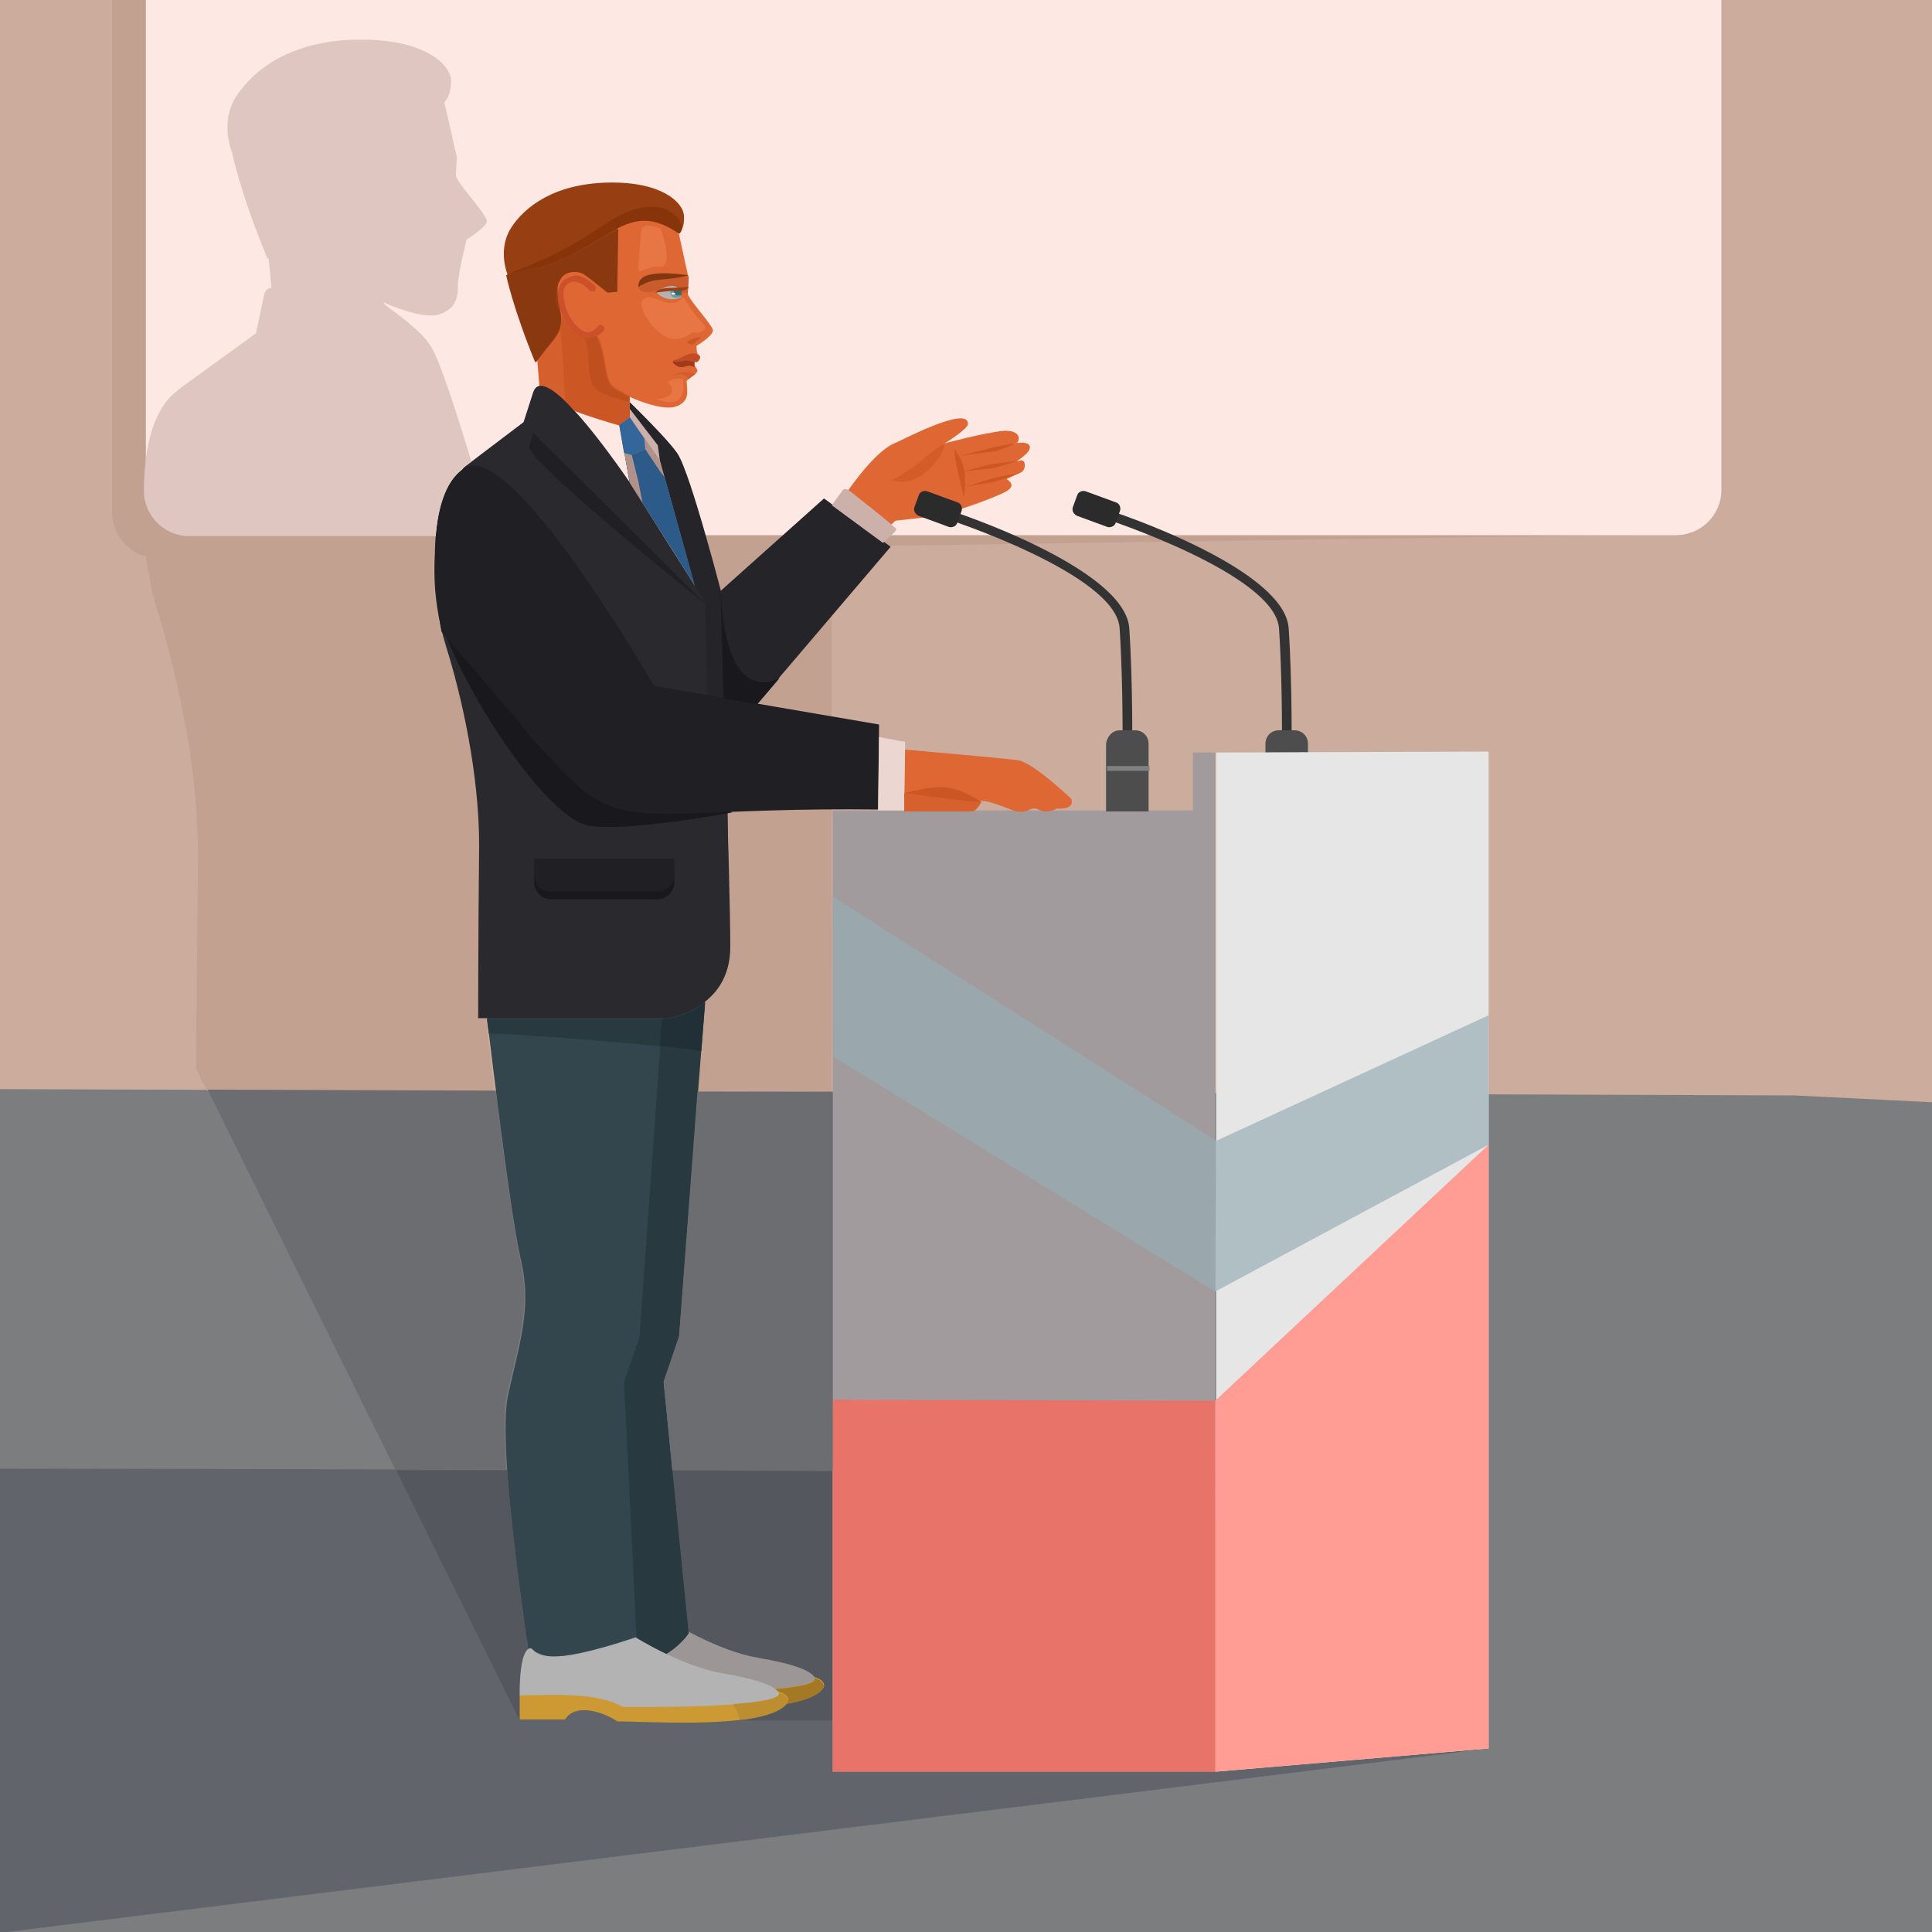 <?xml version="1.0" encoding="utf-8"?>
<!-- Generator: Adobe Illustrator 19.0.1, SVG Export Plug-In . SVG Version: 6.00 Build 0)  -->
<svg version="1.1" id="Layer_1" xmlns="http://www.w3.org/2000/svg" xmlns:xlink="http://www.w3.org/1999/xlink" x="0px" y="0px"
	 viewBox="-99 51 200 200" style="enable-background:new -99 51 200 200;" xml:space="preserve">
<style type="text/css">
	.st0{fill-rule:evenodd;clip-rule:evenodd;fill:#7C7D7F;}
	.st1{fill-rule:evenodd;clip-rule:evenodd;fill:#61656B;}
	.st2{fill-rule:evenodd;clip-rule:evenodd;fill:#54585E;}
	.st3{fill-rule:evenodd;clip-rule:evenodd;fill:#CCAC9D;}
	.st4{fill-rule:evenodd;clip-rule:evenodd;fill:#C2A191;}
	.st5{fill-rule:evenodd;clip-rule:evenodd;fill:#A19B9E;}
	.st6{fill-rule:evenodd;clip-rule:evenodd;fill:#CC9933;}
	.st7{fill-rule:evenodd;clip-rule:evenodd;fill:#9C9696;}
	.st8{fill-rule:evenodd;clip-rule:evenodd;fill:#A37926;}
	.st9{fill-rule:evenodd;clip-rule:evenodd;fill:#283940;}
	.st10{fill-rule:evenodd;clip-rule:evenodd;fill:#FDE8E3;}
	.st11{fill-rule:evenodd;clip-rule:evenodd;fill:#333333;}
	.st12{fill-rule:evenodd;clip-rule:evenodd;fill:#4D4D4D;}
	.st13{fill-rule:evenodd;clip-rule:evenodd;fill:#2B2B2B;}
	.st14{fill-rule:evenodd;clip-rule:evenodd;fill:#808080;}
	.st15{fill-rule:evenodd;clip-rule:evenodd;fill:#33454D;}
	.st16{fill-rule:evenodd;clip-rule:evenodd;fill:#252429;}
	.st17{fill-rule:evenodd;clip-rule:evenodd;fill:#D6602D;}
	.st18{fill-rule:evenodd;clip-rule:evenodd;fill:#DE6733;}
	.st19{fill-rule:evenodd;clip-rule:evenodd;fill:#973E12;}
	.st20{fill-rule:evenodd;clip-rule:evenodd;fill:#87340B;}
	.st21{fill-rule:evenodd;clip-rule:evenodd;fill:#CC512B;}
	.st22{fill-rule:evenodd;clip-rule:evenodd;fill:#E87645;}
	.st23{fill-rule:evenodd;clip-rule:evenodd;fill:#2A292E;}
	.st24{fill-rule:evenodd;clip-rule:evenodd;fill:#19181C;}
	.st25{fill-rule:evenodd;clip-rule:evenodd;fill:#202024;}
	.st26{fill-rule:evenodd;clip-rule:evenodd;fill:#CCB1AB;}
	.st27{fill-rule:evenodd;clip-rule:evenodd;fill:#E87369;}
	.st28{fill-rule:evenodd;clip-rule:evenodd;fill:#F2DAD5;}
	.st29{fill-rule:evenodd;clip-rule:evenodd;fill:#C7A595;}
	.st30{fill-rule:evenodd;clip-rule:evenodd;fill:#E0C6C0;}
	.st31{fill-rule:evenodd;clip-rule:evenodd;fill:#6C6D70;}
	.st32{fill-rule:evenodd;clip-rule:evenodd;fill:#C95B2C;}
	.st33{fill-rule:evenodd;clip-rule:evenodd;fill:#B3B3B3;}
	.st34{fill-rule:evenodd;clip-rule:evenodd;fill:#669999;}
	.st35{fill-rule:evenodd;clip-rule:evenodd;fill:#823711;}
	.st36{fill-rule:evenodd;clip-rule:evenodd;fill:#9AA8AD;}
	.st37{fill-rule:evenodd;clip-rule:evenodd;fill:#E6E6E6;}
	.st38{fill-rule:evenodd;clip-rule:evenodd;fill:#FF9D94;}
	.st39{fill-rule:evenodd;clip-rule:evenodd;fill:#B0BFC4;}
	.st40{fill-rule:evenodd;clip-rule:evenodd;fill:#BD8E2F;}
	.st41{fill-rule:evenodd;clip-rule:evenodd;fill:#EBD6D1;}
	.st42{fill-rule:evenodd;clip-rule:evenodd;fill:#D6612F;}
	.st43{fill-rule:evenodd;clip-rule:evenodd;fill:#CC5725;}
	.st44{fill-rule:evenodd;clip-rule:evenodd;fill:#9E391B;}
	.st45{fill-rule:evenodd;clip-rule:evenodd;fill:#C24B27;}
	.st46{fill-rule:evenodd;clip-rule:evenodd;fill:#D15E2C;}
	.st47{fill-rule:evenodd;clip-rule:evenodd;fill:#8A380F;}
	.st48{fill-rule:evenodd;clip-rule:evenodd;fill:#B0928B;}
	.st49{fill-rule:evenodd;clip-rule:evenodd;fill:#336699;}
	.st50{fill-rule:evenodd;clip-rule:evenodd;fill:#2C5B8A;}
	.st51{fill-rule:evenodd;clip-rule:evenodd;fill:#203036;}
	.st52{fill-rule:evenodd;clip-rule:evenodd;fill:#BF4F1F;}
	.st53{fill-rule:evenodd;clip-rule:evenodd;fill:#D45C28;}
	.st54{fill-rule:evenodd;clip-rule:evenodd;fill:#3B6969;}
	.st55{fill-rule:evenodd;clip-rule:evenodd;fill:#9C3F17;}
	.st56{fill-rule:evenodd;clip-rule:evenodd;fill:#FFFFFF;}
</style>
<rect x="-111.9" y="127.8" class="st0" width="216.9" height="124.9"/>
<polygon class="st1" points="-112,252.7 55.1,232 40,203.3 -112,203 -112,236.9 "/>
<path class="st2" d="M-29.4,203.2l1.7,16.8c0,0-0.7,1.2-2.3,2.2c1.7,0.8,3.8,1.7,5.7,2c4.1,0.7,5.5,1.4,5.9,2c0,0,1.7,0.5,0.6,1.5
	c-0.8,0.7-2.4,1.1-4.3,1.4h9.3v-25.8L-29.4,203.2z"/>
<polygon class="st3" points="104.9,165.3 86.8,164.4 -111.7,163.7 -111.7,-7.4 104.5,-7.4 "/>
<g>
	<path class="st4" d="M-23.4,148.1C-23.4,148.1-23.4,148.1-23.4,148.1L-23.4,148.1L-23.4,148.1z M-87.4-7.2V104
		c0,2.2,1.5,4.1,3.5,4.6c0.1,0.9,0.3,1.8,0.5,2.8c0.1,0.6,0.1,0.9,0.1,0.9l0.1,0.1c0.2,0.6,0.3,1.2,0.5,1.8
		c1.1,3.6,2.3,8.4,3.2,13.6c0.6,3.8,1,7.8,1,11.7c-0.1,11.7-0.2,22.1-0.2,22.1l1.1,2.3l29.8,0.1c-0.3-2.2-0.5-4.2-0.7-5.8
		c-0.1-0.6-0.1-1.2-0.2-1.7h4.2h13.9h0.5c0,0,2.1-0.3,4-1.7l-0.7,9.2l13.9,0v-29.1v-0.2l-10.8-0.1l0.2,9.8c0,0,0,0,0,0
		c-0.1-2.8-0.2-6.3-0.3-9.8l-3,0l-8.4-0.1c-0.6,0.4-1.4,0.5-2.2,0l0,0c-0.6-0.4-1.2-1-1.9-1.9l-4.2-4.8l-9.8-11.3l-0.1-0.1
		c0,0,0-0.3-0.1-0.7c-0.6-2.8-0.7-5.3-0.6-7.5l28.3-0.4c0.9,3.2,1.7,5.7,1.7,5.7l0.2,9.7l11,1.9v-17.5h-0.8l-0.2,0l88.4-1.3
		c2.6,0,1.3,0.1,1.3-2.5V-5.3L-87.4-7.2L-87.4-7.2z M-82.6,108.7c0,0-0.1,0-0.1,0C-82.7,108.7-82.7,108.7-82.6,108.7L-82.6,108.7z
		 M-82.8,108.7c0,0-0.1,0-0.1,0C-82.8,108.7-82.8,108.7-82.8,108.7L-82.8,108.7z M-82.9,108.7c0,0-0.1,0-0.1,0
		C-83,108.7-82.9,108.7-82.9,108.7L-82.9,108.7z M-83,108.7c-0.1,0-0.2,0-0.2,0l0,0l0,0l-0.1,0l0,0l0,0l0,0l-0.1,0l0,0l0,0l-0.1,0
		l0,0l0,0l0,0l-0.1,0l0,0c0,0-0.1,0-0.1,0l0,0l0,0L-83,108.7z M-83,108.7c-0.1,0-0.2,0-0.2,0L-83,108.7L-83,108.7z M-37.3,134.5
		L-37.3,134.5L-37.3,134.5z M-23.5,144.4l0.1,3.7C-23.5,147.1-23.5,145.9-23.5,144.4z"/>
</g>
<polygon class="st5" points="-12.8,134.9 24.5,134.9 24.5,128.9 26.8,128.9 26.8,134.9 26.8,234.4 24.5,234.4 -12.8,234.4 "/>
<path class="st6" d="M-41.5,227.5h4.7c1.1-1.8,4.1-0.7,5.4,0.2c3.6,0,14.5,0.8,17.3-1.6c1.2-1-0.6-1.5-0.6-1.5l-26.8,0.3V227.5z"/>
<path class="st7" d="M-29.5,218.9c0,0,4.8,3,8.9,3.7s5.5,1.4,5.9,2c1,1.7-15.2,1.5-16.1,1.5c-2.9-1.6-7.4-1.2-10.7-1.2
	c0,0-0.1-4.2,0.9-4.8c0.7-0.5,0.1,1.6,5.5,0.4C-33.7,220.3-31.9,219.8-29.5,218.9z"/>
<path class="st8" d="M-14.7,224.7c0.4,0.6-1.8,1-4.7,1.2c0.3,0.5,0.5,1.1,0.7,1.6c0.1,0,0.2,0,0.3,0c1.9-0.2,3.5-0.7,4.3-1.4
	C-13,225.2-14.7,224.7-14.7,224.7z"/>
<path class="st9" d="M-40.2,221.8c0,0-3.3-20.9-2.1-26.4c1.2-5.4,2.5-9.1,1.3-14.1c-1.2-5.1-3.7-26.8-3.7-26.8H-26l-2.7,34.9
	l-1.6,4.7l2.6,26C-27.7,220-31.4,226.2-40.2,221.8z"/>
<path class="st10" d="M-84-7.5H79.2v109.2c0,2.6-2.1,4.7-4.7,4.7H-79.2c-2.6,0-4.7-2.1-4.7-4.7V-7.5z"/>
<g>
	<path class="st11" d="M15.4,104.7c-0.3-0.1-0.4-0.4-0.3-0.6s0.4-0.4,0.6-0.3c0.1,0,18.2,5.9,18.7,12.2c0.4,6,0.3,13.2,0.3,13.2
		c0,0.3-0.2,0.5-0.5,0.5c-0.3,0-0.5-0.2-0.5-0.5c0,0,0.1-7.2-0.3-13.2C32.9,110.4,15.4,104.7,15.4,104.7z"/>
	<path class="st12" d="M33.4,126.6H35c0.8,0,1.4,0.6,1.4,1.4v7H32v-7C32,127.2,32.6,126.6,33.4,126.6z"/>
	<path class="st13" d="M12.1,103.4l0.4-1.1c0.1-0.4,0.6-0.6,1-0.4l3,1.1c0.4,0.1,0.6,0.6,0.4,1l-0.4,1.1c-0.1,0.4-0.6,0.6-1,0.4
		l-3-1.1C12.1,104.2,11.9,103.8,12.1,103.4z"/>
	<rect x="32" y="130.3" class="st14" width="4.4" height="0.5"/>
</g>
<path class="st15" d="M-44.3,221.8c0,0-3.3-20.9-2.1-26.4c1.2-5.4,2.5-9.1,1.3-14.1c-1.2-5.1-3.7-26.8-3.7-26.8h18.5l-2.5,34.9
	l-1.6,4.7l1.3,26.5c0.1,2.4-5.5,2.2-8.5,2C-42.7,222.5-43.6,221.9-44.3,221.8z"/>
<path class="st16" d="M-24,113.6c0,0-3.5-13.7-4.9-15.7c-1.4-2-6.7-7-6.7-7l4.6,26l7.5,31.1L-24,113.6z"/>
<path class="st17" d="M-43.1,91.8l-0.4-5l1.8-4.6l7.8,6.2l0.1,7C-33.8,95.3-40.3,93.7-43.1,91.8z"/>
<path class="st18" d="M-27.7,79.9l-1-4.6c0,0-1-1.5-2.4-1.7c-1.3-0.2-5.3,0.7-5.3,0.7l0.4,5.3l-4.8-1.5l-1.5,2c0,0,1.6,4.5,3.2,5.2
	c0.4,0.2,1.4-0.2,1.7,0.4c0.8,1.4,0.8,4.5,1.6,5.2c1.1,1,5.1,2.7,6.7,2.2c1.6-0.5,1.2-1.7,1.2-2.4c0-0.1-0.1-0.2,0.1-0.4
	c0.4-0.3,0.9-0.6,1-0.9c0-0.2-0.4-0.7-0.5-0.8c-0.1-0.3,0.3-0.3,0.3-0.3c0.1-0.1,0.4-0.4,0.3-0.6c-0.1-0.1-0.2-0.2-0.2-0.9
	c0,0,1.7-1,1.7-1.6c0-0.5-2.6-3.3-2.6-3.8S-27.7,79.9-27.7,79.9z"/>
<path class="st19" d="M-28.7,75.2c0,0,0.6-0.5,0.5-1.9c-0.1-1.3-2.2-3.5-7.8-3.4c-5.6,0.1-8.7,2.5-10.1,4.7
	c-1.4,2.2-0.4,4.7-0.4,4.7l9.9-2.4c0,0,1.6-3.2,2.6-3.5C-33.1,73.2-29.2,73.2-28.7,75.2z"/>
<path class="st19" d="M-43.5,88.5l1-1.3c1.2-1.5,1.9-2.1,1.5-4c-0.2-1-0.4-2.3-0.2-3.1c0.4-1.3,2.1-1.2,2.7-0.7
	c0.7,0.5,2.3,1.8,2.3,1.8l1-0.1l0.1-6.5l-11.4,4.7C-46.5,79.4-45.8,82.8-43.5,88.5z"/>
<path class="st20" d="M-28.7,75.2c-5.2-3.6-7,0.9-13.8,3.3l-4.1,0.9c4.7-1.7,7.1-3.1,10.7-5.5C-30,70.2-27.6,74.4-28.7,75.2z"/>
<path class="st21" d="M-37.4,80.6c0.1,0.1,0.1,0.4,0,0.5c-0.1,0.1-0.4,0.1-0.5,0c0,0-1.1-1.2-2-0.9c-0.3,0.1-0.5,0.3-0.6,0.5
	c-0.2,0.4-0.2,0.8-0.1,1.4c0.1,0.6,0.3,1.2,0.6,1.7c0.4,0.8,1.1,1.4,1.7,1.6c0.6,0.1,1.2-0.6,1.2-0.6c0.1-0.2,0.3-0.2,0.5-0.1
	c0.2,0.1,0.2,0.3,0.1,0.5c0,0-0.9,1.1-1.9,0.9c-0.8-0.2-1.6-1-2.1-1.9c-0.3-0.6-0.6-1.3-0.7-1.9c-0.1-0.7-0.1-1.3,0.2-1.8
	c0.2-0.4,0.5-0.7,1-0.8C-38.9,79-37.4,80.6-37.4,80.6z"/>
<path class="st22" d="M-32.3,81.9c-1.1,0.7,1.2,3.7,2.5,4.1c1.3,0.4,2.5-0.6,2.5-0.6s0.6,0.2,1-0.1c0.4-0.3,0.5-0.4-0.2-1.1
	c-0.7-0.7-1.8-2.5-1.8-2.5C-29.4,83.4-31.2,81.3-32.3,81.9z"/>
<path class="st23" d="M-51,99.4c0,0-5.4,6.9-1.8,18.6c1.6,5.1,3.4,13.1,3.4,20.5c-0.1,9.5-0.1,17.9-0.1,17.9H-30
	c0,0,6.6-0.8,6.6-7.4c0-6.6-0.9-32.2-0.9-32.2c-2.3-5.5-17.8-30.2-19.5-25.2l-1,3.1L-51,99.4z"/>
<path class="st24" d="M-43.7,140.7h14.5v1.7c0,0.9-0.8,1.7-1.7,1.7H-42c-0.9,0-1.7-0.8-1.7-1.7V140.7z"/>
<path class="st18" d="M-12.8,104.2c0,0,3.8-6.4,6.6-7.4c0.5-0.2,7.5-3.9,7.4-1.9c0,0.5-2.4,2-2.4,2s4-1.1,6.1-1.3
	C7,95.5,6.6,97,5.9,97c-0.5,0,1.5-0.5,1.7,0.2c0.2,0.8-2,1.8-1.1,1.5c0.8-0.3,0.7,1,0.2,1.2c-0.5,0.2-1.5,0.7-1.5,0.7
	s1.2,0.6-0.1,1.3c-1.3,0.7-6,2.4-7.8,2.6c-1.8,0.2-3.6,0.4-3.6,0.4l-2.5,2.3L-12.8,104.2z"/>
<polygon class="st16" points="-13.7,102.6 -26,113.6 -25.8,123 -24,127.8 -6.8,107.6 "/>
<path class="st24" d="M-37.9,136.5c4.1,0.6,14.7-1.4,14.7-1.4l-30.3-20.4C-52.1,120.6-42.8,135.8-37.9,136.5z"/>
<path class="st25" d="M-53.3,116.4c0,0-2.6-13.6,2.3-16.9c4.8-3.4,19.7,22.5,19.7,22.5l23.3,4l-0.1,8.8
	C-42.1,134.4-32.1,140.7-53.3,116.4z"/>
<polygon class="st26" points="-33.3,101 -33.8,95.3 -33.9,93.2 -30.9,97.1 -30.5,100.1 "/>
<path class="st11" d="M-1.1,104.7c-0.3-0.1-0.4-0.4-0.3-0.6c0.1-0.3,0.4-0.4,0.6-0.3c0.1,0,18.2,5.9,18.7,12.2
	c0.4,6,0.3,13.2,0.3,13.2c0,0.3-0.2,0.5-0.5,0.5c-0.3,0-0.5-0.2-0.5-0.5c0,0,0.1-7.2-0.3-13.2C16.5,110.4-1,104.7-1.1,104.7z"/>
<path class="st12" d="M16.9,126.6h1.6c0.8,0,1.4,0.6,1.4,1.4v7h-4.4v-7C15.6,127.2,16.2,126.6,16.9,126.6z"/>
<path class="st13" d="M-4.3,103.4l0.4-1.1c0.1-0.4,0.6-0.6,1-0.4l3,1.1c0.4,0.1,0.6,0.6,0.4,1l-0.4,1.1c-0.1,0.4-0.6,0.6-1,0.4
	l-3-1.1C-4.3,104.2-4.5,103.8-4.3,103.4z"/>
<rect x="15.6" y="130.3" class="st14" width="4.4" height="0.5"/>
<polygon class="st27" points="26.9,234.4 26.8,196 -12.8,195.9 -12.8,234.4 "/>
<path class="st30" d="M-53.9,106.5c0.2-2.9,1-5.6,2.7-6.9c0.1-0.1,0.1-0.2,0.1-0.2l0.9-0.6c-1.6-5.3-3.4-10.9-4.3-12.1
	c-0.9-1.4-3.1-3-4.7-4.2l-0.1-0.2c2,0.9,4.6,1.7,5.9,1.2c1.9-0.7,1.8-2.2,1.8-3.1c0-0.9,0.9-4.6,0.9-4.6s2.1-1.3,2.1-1.9
	c0-0.7-3.2-4.1-3.2-4.7c0-0.7,0.1-1.9,0.1-1.9l-1.3-5.7c0.4-0.4,0.7-1.2,0.7-2.3c-0.1-1.6-2.7-4.3-9.7-4.2
	c-6.9,0.1-10.7,3.1-12.5,5.8c-1.8,2.7-0.5,5.8-0.5,5.8s0.8,4.1,3.7,11.1l0.1-0.1l0.3,3.1c-0.4,0-0.7,0.3-0.8,0.9l-0.8,3.8l-8,5.8
	c0,0-0.1,0.1-0.2,0.2c-2.4,1.8-3.3,5.7-3.4,9.7v0.6c0,2.6,2.1,4.7,4.7,4.7H-53.9z"/>
<path class="st31" d="M-47.7,163.9l-29.8-0.1l19.4,39.3l11.5,0c-0.2-3.3-0.3-6.2,0.1-7.8c1.2-5.4,2.5-9.1,1.3-14.1
	C-45.8,178.4-46.9,170.4-47.7,163.9z"/>
<polygon class="st31" points="-26.8,164 -28.7,189.3 -30.3,194 -29.4,203.2 -12.8,203.2 -12.8,164 "/>
<path class="st2" d="M-44.3,221.8c0,0-1.6-10.5-2.2-18.6l-11.5,0l12.8,25.9v-2.5C-45.2,226.5-45.3,222.4-44.3,221.8z"/>
<path class="st32" d="M-32.9,80.6c0,0,2-0.9,2.8-0.9c0.8,0,2.4-0.1,2.4-0.1l-0.1,1.7l-3.2-0.2C-31,81.2-32.9,81.6-32.9,80.6z"/>
<path class="st33" d="M-28.5,81.8c0,0,0.1-1.2-0.9-1.2c-1,0-1.6,0.7-1.6,0.7S-30.1,82.4-28.5,81.8z"/>
<path class="st34" d="M-28.4,80.9l-1.1,0.1c-0.1,0-0.2,0.5,0.1,0.7c0.2,0.2,0.7,0.1,0.9,0C-28.5,81.8-28.4,81.1-28.4,80.9z"/>
<g>
	<path class="st35" d="M-32.9,80.7c-0.2-1.9,3.7-1.4,5.2-1.2C-30.5,80.2-31.1,79.6-32.9,80.7z"/>
</g>
<polygon class="st36" points="-12.8,143.8 26.9,169.1 26.8,184.7 -12.7,160.4 "/>
<polygon class="st37" points="26.9,128.9 55.1,128.8 55.1,232 26.9,234.4 "/>
<polygon class="st38" points="26.8,196 26.8,234.4 55.1,232 55.1,169.5 26.8,196 "/>
<polygon class="st39" points="55.1,156.1 26.9,169.1 26.8,184.7 55.1,169.5 "/>
<path class="st26" d="M-11.8,101.8l-1.1,1.5l5.3,3.9c0,0,1.4-1.2,1.4-1.4c0-0.2-5-4.1-5-4.1S-11.7,101.5-11.8,101.8z"/>
<path class="st6" d="M-45.2,229h4.7c1.1-1.8,4.1-0.7,5.4,0.2c3.6,0,14.5,0.8,17.3-1.6c1.2-1-0.6-1.5-0.6-1.5l-26.8,0.3V229z"/>
<path class="st33" d="M-33.2,220.5c0,0,4.8,3,8.9,3.7s5.5,1.4,5.9,2c1,1.7-15.2,1.5-16.1,1.5c-2.9-1.6-7.4-1.2-10.7-1.2
	c0,0-0.1-4.2,0.9-4.8c0.7-0.5,0.1,1.6,5.5,0.4C-37.4,221.8-35.6,221.3-33.2,220.5z"/>
<path class="st40" d="M-18.4,226.2c0.4,0.6-1.8,1-4.7,1.2c0.3,0.5,0.5,1.1,0.7,1.6c0.1,0,0.2,0,0.3,0c1.9-0.2,3.5-0.7,4.3-1.4
	C-16.7,226.7-18.4,226.2-18.4,226.2z"/>
<path class="st25" d="M-43.8,95.8l17.9,17.8c0,0-18.8-15-18.3-16.4C-43.8,95.8-43.8,95.8-43.8,95.8z"/>
<polygon class="st41" points="-5.3,127.8 -5.3,134.9 -8.1,134.9 -8,127.3 "/>
<path class="st18" d="M11.9,133.7c-0.5-0.5-4.1-3.8-5.5-4s-11.7-1.1-11.7-1.1l-0.1,6.3c6.1,0,5.2,0,5.6-0.2c2.2-1,2.1-1.2,5.7,0.2
	c0.3,0.1,0.7,0.2,1.2,0.1c0.4-0.1,0.9-0.5,1.4-0.2c1,0.5,1.9-0.1,1.9-0.1S12.3,134.9,11.9,133.7z"/>
<path class="st42" d="M-5.4,133.1l0,1.9c0,0,6.5,0,7,0c0.5,0,1-1,1-1L-5.4,133.1z"/>
<path class="st43" d="M-5.4,133.1c3.9-0.9,4.8-1,8,0.9C2.4,134.2-5.1,133.1-5.4,133.1z"/>
<path class="st44" d="M-27.1,89C-27.1,88.9-27.1,88.9-27.1,89c0-0.1,0-0.6,0-0.7c0-0.1-0.4-0.1-0.5-0.2c-0.2-0.1-0.6,0.2-1,0.3
	c-0.3,0.1-0.6-0.1-0.7,0c-0.2,0.1,0.4,0.7,1,0.6C-27.2,88.6-27,89.2-27.1,89z"/>
<path class="st22" d="M-29.9,90.6c0.9-0.7,1.7-0.3,1.6-0.3c0.2,1.7-0.3,2.7-2.2,2.2c-0.6-0.2-0.6-0.2-0.6-0.2
	C-29.2,92.3-29.1,91.1-29.9,90.6z"/>
<path class="st45" d="M-29.4,88.3c0.6,0,1.3-0.6,2-0.7c0.3-0.1,0.8,0.2,0.8,0.2c0.2,0.1,0,0.6-0.3,0.7c-0.1,0-0.5-0.1-0.7-0.1
	C-28.1,88.2-29,88.7-29.4,88.3z"/>
<path class="st46" d="M-29.5,89.9c0,0,0.8-0.4,1.4-0.4c0.6,0,1.1,0.2,1.1,0.2l-0.8,0.6C-27.8,90.3-27.7,89.5-29.5,89.9z"/>
<path class="st22" d="M-32.6,74.7c0,0-0.4,4-0.3,4.3c0.1,0.3,0.8-0.4,2.3-0.4c1.4,0,0-3.9,0-3.9S-32.1,73.9-32.6,74.7z"/>
<path class="st47" d="M-41.4,82c-0.1-0.6,0-1.1,0.2-1.6c0-0.1,0-0.2,0.1-0.2c0.4-1.3,2.1-1.2,2.7-0.7c0.7,0.5,2.3,1.8,2.3,1.8l1-0.1
	l0.1-6.5c-0.1,0.1-0.2,0.1-0.3,0.2c-0.3,0.2-0.6,0.3-0.9,0.5c-1.6,0.9-3.4,2.1-5.9,3c-0.1,0-0.2,0.1-0.4,0.1l-2.2,0.5l0,0l-1.7,0.4
	l-0.2,0.1c0,0,0.7,3.4,3,9l0.1-0.1l0.9-1.2c1.1-1.4,1.8-2,1.6-3.7c-0.1-0.3-0.3-0.7-0.4-1c0-0.1-0.1-0.3-0.1-0.4
	C-41.4,82.1-41.4,82-41.4,82z"/>
<path class="st43" d="M-41,84.9c0.2,2.3,0.4,5.3,0.5,7.6c0.3,0.3,0.6,0.6,0.9,1c1.8,0.7,3.6,1.2,4.7,1.5c0.7,0.2,1.1,0.3,1.1,0.3
	l0-2.1l0-1.1l0-0.1c-0.2-0.1-0.5-0.2-0.7-0.4c-0.4-0.2-0.8-0.4-1-0.6c-0.1,0-0.1-0.1-0.1-0.1c-0.8-0.7-0.7-3.8-1.6-5.2
	c-0.3,0.2-0.8,0.4-1.3,0.3c-0.8-0.2-1.6-1-2.1-1.9c-0.1-0.2-0.2-0.3-0.3-0.5C-40.9,84.1-40.9,84.5-41,84.9z"/>
<polygon class="st48" points="-27.1,111.6 -30.7,98.6 -33.8,94.2 -34.9,95 -33.8,101 "/>
<polygon class="st49" points="-34.9,95 -34.4,97.9 -33.6,98.1 -32.2,97.5 -32.3,96.4 -33.8,94.2 "/>
<polygon class="st50" points="-32.9,100.9 -32.5,103 -32.4,103.2 -30.3,106.5 -29.4,107.9 -27.1,111.6 -28.1,107.9 -28.5,106.5 
	-30.2,100.4 -30.6,99.9 -32.2,97.5 -33.6,98.1 "/>
<path class="st24" d="M-24.4,112.2l0.3,11.1l3.5,0.6l2.3-2.7C-18.3,121.1-23.8,124.8-24.4,112.2z"/>
<path class="st9" d="M-44.2,158.2c4.7,0.3,9.2,0.7,13.5,1.1l0.2-2.8h-13.9h-4.2l0.2,1.5C-47,158-45.6,158.1-44.2,158.2z"/>
<path class="st51" d="M-30.5,156.5l-0.2,2.8c1.5,0.1,2.9,0.3,4.3,0.5l0.4-5c-1.8,1.4-4,1.7-4,1.7H-30.5z"/>
<path class="st25" d="M-43.7,139.9h14.5v1.7c0,0.9-0.8,1.7-1.7,1.7H-42c-0.9,0-1.7-0.8-1.7-1.7V139.9z"/>
<path class="st52" d="M-38.6,85.9c0.9,1.1,0.1,4.3,1.3,5.4c0.4,0.3,1.1,0.6,1.9,0.9c0.5,0.1,1,0.3,1.5,0.4l0-0.4l0-0.1
	c-0.2-0.1-0.5-0.2-0.7-0.4c-0.4-0.2-0.8-0.4-1-0.6c-0.1,0-0.1-0.1-0.1-0.1c-0.8-0.7-0.7-3.8-1.6-5.2C-37.6,85.9-38.1,86.1-38.6,85.9
	z"/>
<g>
	<path class="st53" d="M-6.6,100.7c3.5-2,2.8-2.2,5.1-3.6l0.3-0.1C-1.6,98.9-4.3,101.6-6.6,100.7z"/>
</g>
<g>
	<path class="st43" d="M0.3,98.2c4.5-1.1,2.5-0.7,6.1-1.4C3.2,98.1,5.1,97.5,0.3,98.2z"/>
</g>
<g>
	<path class="st43" d="M0.7,99.8c3.9-1,2-0.6,5.7-1.1l0,0C3.1,99.7,5,99.3,0.7,99.8z"/>
</g>
<g>
	<path class="st43" d="M0.9,101.4c3.9-1.2,2-0.7,5.8-1.5l0,0C3.2,101.2,5.1,100.6,0.9,101.4z"/>
</g>
<g>
	<path class="st43" d="M-0.2,97.5c1.2,1.6,1.2,2.6,1,5C0.7,102.2-0.3,98.1-0.2,97.5z"/>
</g>
<path class="st43" d="M-27.9,86.5l0.6,0.2l0.9-0.8C-26.4,85.9-27.5,85.9-27.9,86.5z"/>
<path class="st54" d="M-28.4,80.9l-0.8,0.1c-0.1,0-0.1,0.3,0.1,0.5c0.1,0.1,0.5,0.1,0.7,0C-28.5,81.5-28.4,81.1-28.4,80.9z"/>
<g>
	<path class="st55" d="M-31.2,81.3c0.8-0.7,1.6-0.4,3.5-0.6c-0.1,0.2-0.3,0.3-0.9,0.4C-28.9,81-31.2,81.3-31.2,81.3z"/>
</g>
<ellipse class="st56" cx="-29.3" cy="81.4" rx="0.2" ry="0.1"/>
</svg>
